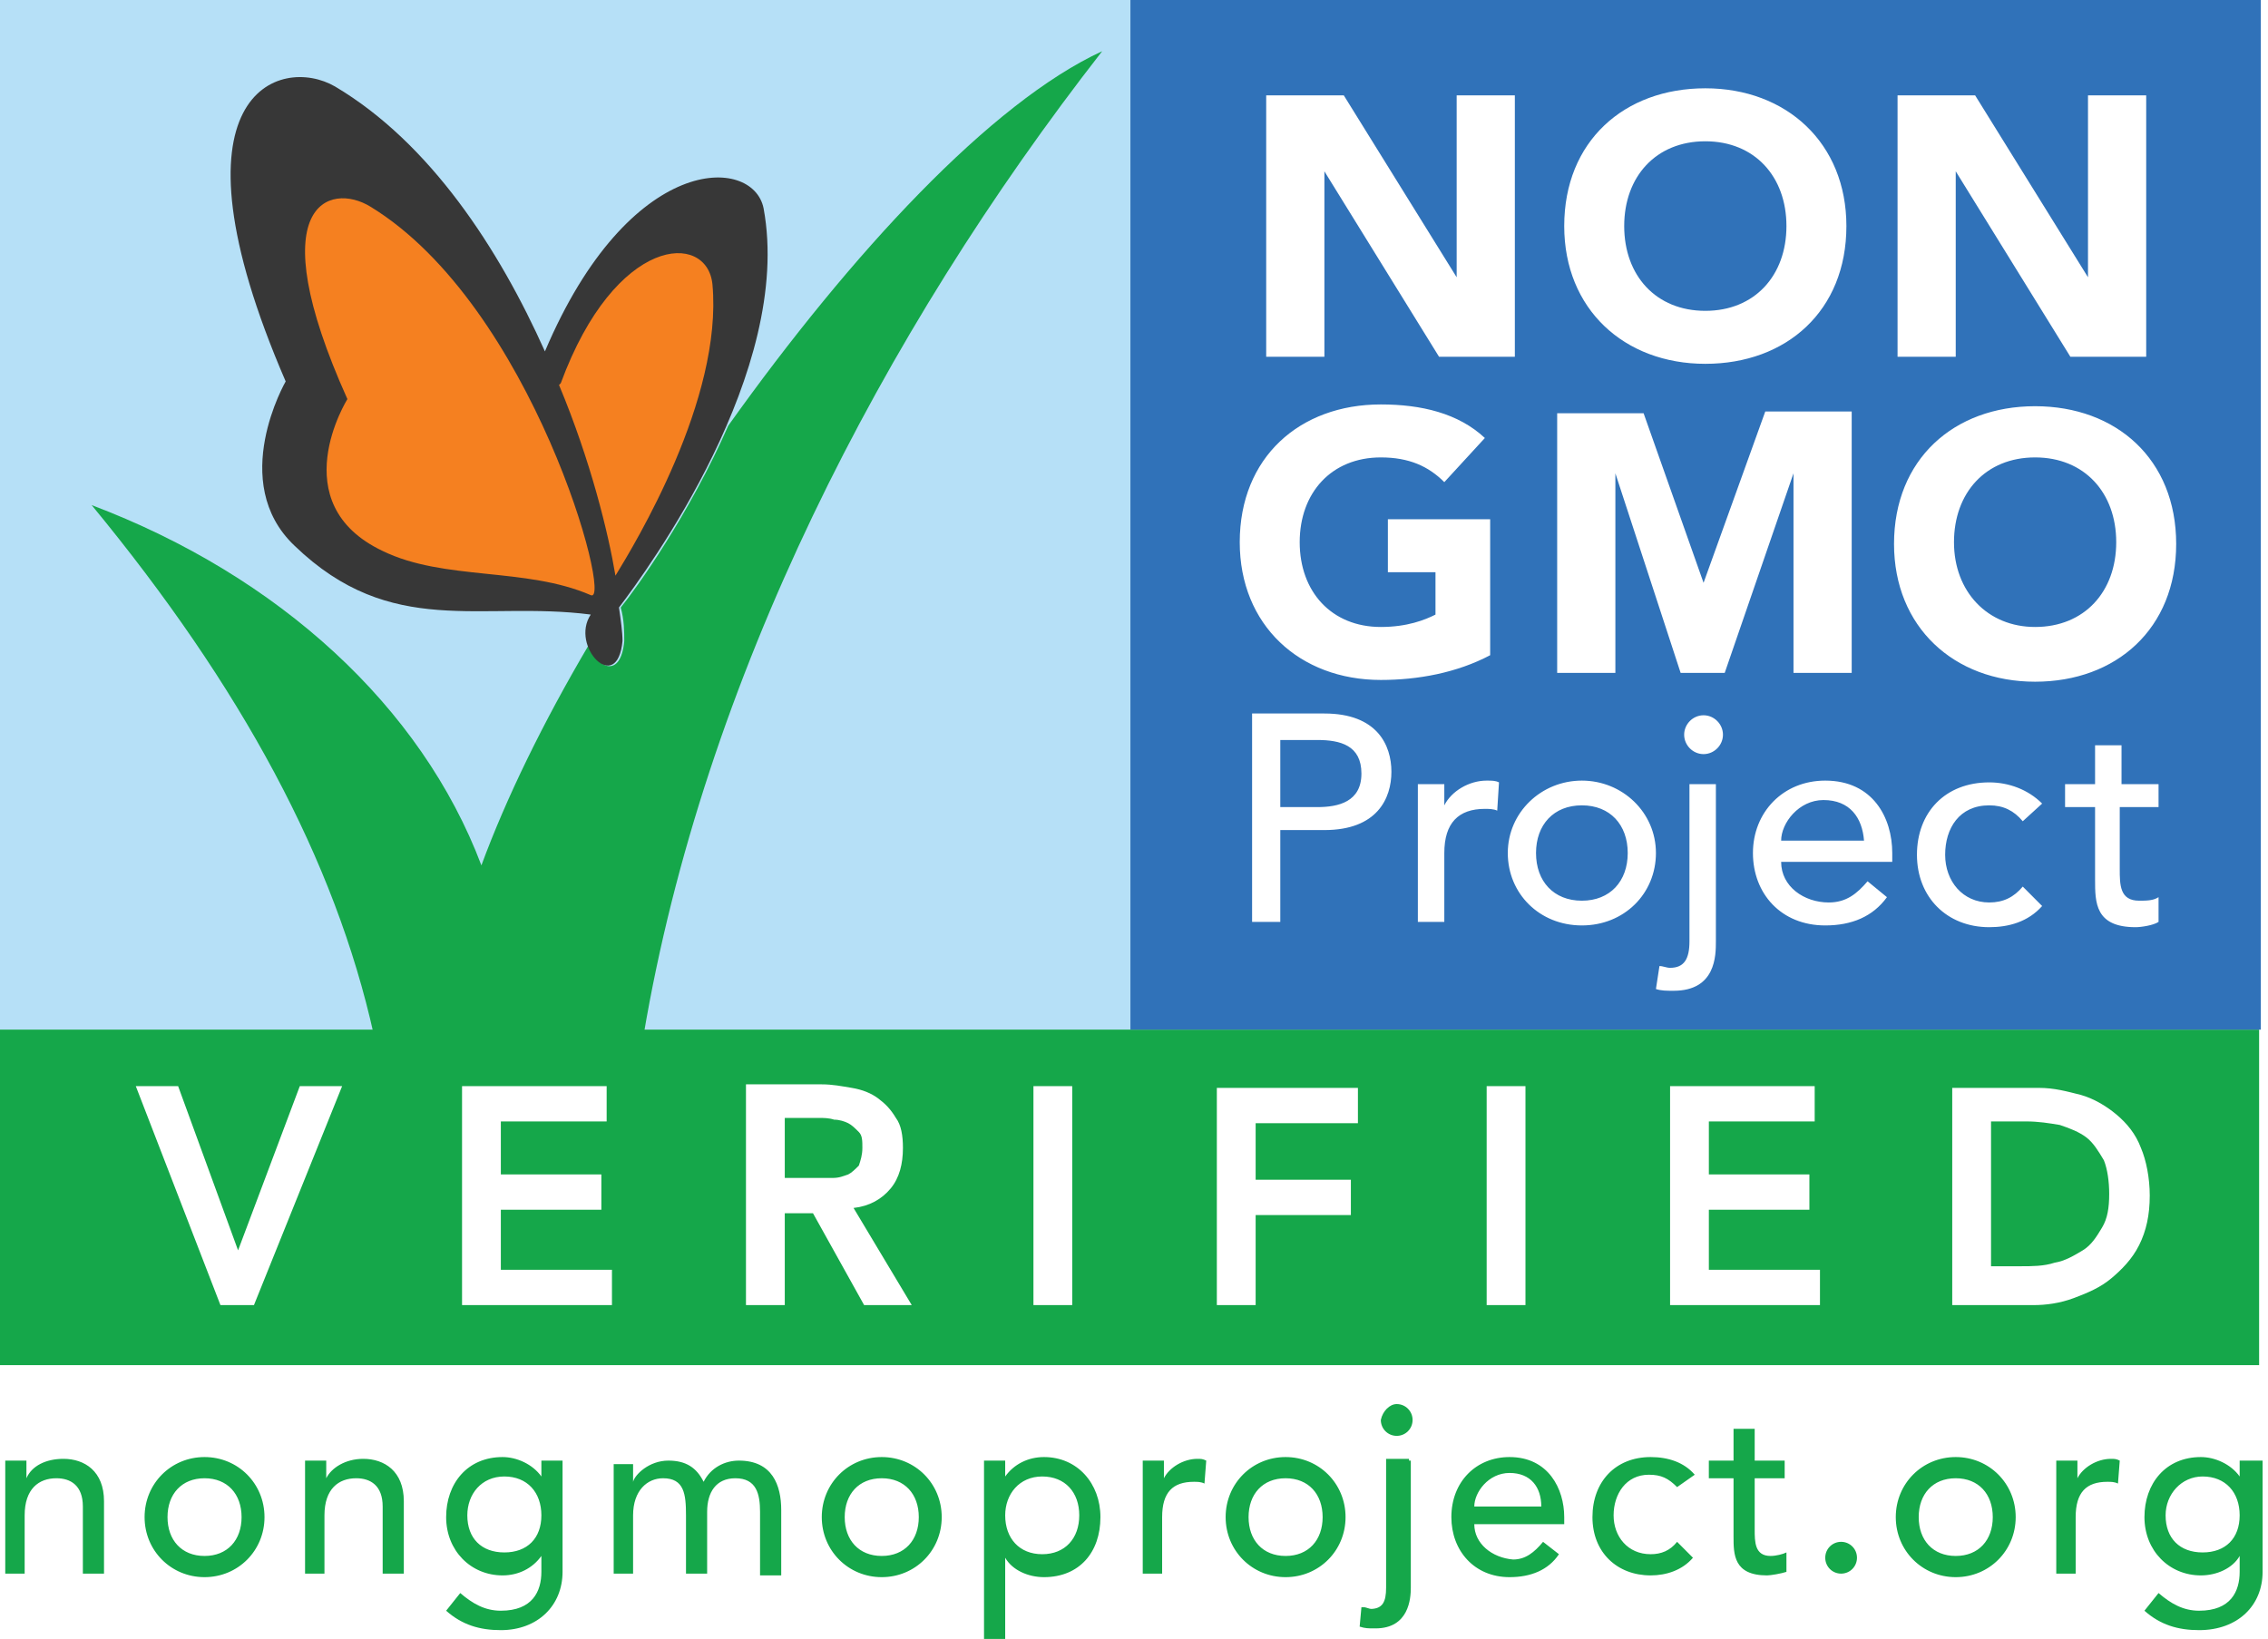 <svg xmlns="http://www.w3.org/2000/svg" width="101" height="73" viewBox="0 0 101 73" fill="none"><g clip-path="url(#clip0_19570_2172)"><path d="M50.341 0H0V45.861H50.341V0Z" fill="#B6E0F7"></path><path d="M13.039 6.844C13.039 6.844 10.525 12.98 14.217 17.778C12.567 21.239 14.374 25.645 19.793 26.195C25.212 26.746 26.704 26.588 26.939 27.06C27.175 27.532 34.636 14.317 31.73 10.62C28.824 6.923 24.269 16.913 24.269 16.913C24.269 16.913 15.944 3.383 13.039 6.844Z" fill="#F58020"></path><path d="M100.604 60.806H0V45.859H100.604V60.806ZM9.817 58.131H11.309L15.236 48.377H13.351L10.602 55.692L7.932 48.377H6.047L9.817 58.131ZM20.576 58.131H27.252V56.558H22.304V53.883H26.78V52.31H22.304V49.95H27.016V48.377H20.576V58.131ZM33.22 58.131H34.948V54.04H36.205L38.482 58.131H40.603L38.011 53.804C38.718 53.726 39.268 53.411 39.66 52.939C40.053 52.467 40.21 51.838 40.21 51.13C40.21 50.579 40.132 50.107 39.896 49.793C39.66 49.399 39.425 49.163 39.111 48.927C38.796 48.691 38.404 48.534 37.932 48.455C37.461 48.377 37.069 48.298 36.597 48.298H33.22V58.131ZM34.948 52.467V49.793H36.44C36.676 49.793 36.911 49.793 37.147 49.871C37.383 49.871 37.618 49.95 37.775 50.029C37.932 50.107 38.09 50.264 38.247 50.422C38.404 50.579 38.404 50.815 38.404 51.13C38.404 51.444 38.325 51.681 38.247 51.916C38.09 52.074 37.932 52.231 37.775 52.31C37.54 52.389 37.383 52.467 37.069 52.467C36.833 52.467 36.597 52.467 36.362 52.467H34.948ZM46.022 58.131H47.749V48.377H46.022V58.131ZM54.189 58.131H55.917V54.119H60.158V52.546H55.917V50.029H60.472V48.455H54.189V58.131ZM66.205 58.131H67.933V48.377H66.205V58.131ZM74.373 58.131H81.048V56.558H76.1V53.883H80.577V52.31H76.1V49.95H80.813V48.377H74.373V58.131ZM86.938 58.131H90.551C91.101 58.131 91.729 58.052 92.357 57.816C92.986 57.58 93.535 57.344 94.007 56.951C94.478 56.558 94.949 56.086 95.263 55.456C95.577 54.827 95.734 54.119 95.734 53.254C95.734 52.467 95.577 51.681 95.342 51.13C95.106 50.501 94.713 50.029 94.242 49.635C93.771 49.242 93.221 48.927 92.671 48.77C92.043 48.613 91.493 48.455 90.787 48.455H86.938V58.131ZM88.666 56.558V49.95H90.237C90.787 49.95 91.258 50.029 91.729 50.107C92.2 50.264 92.593 50.422 92.907 50.658C93.221 50.894 93.457 51.287 93.692 51.681C93.85 52.074 93.928 52.624 93.928 53.175C93.928 53.804 93.85 54.276 93.614 54.67C93.378 55.063 93.143 55.456 92.75 55.692C92.357 55.928 91.965 56.164 91.493 56.243C91.022 56.4 90.472 56.4 90.001 56.4H88.666V56.558Z" fill="#15A74A"></path><path d="M16.648 46.097C14.92 38.309 10.758 30.6 4.082 22.498C12.407 25.644 18.768 31.465 21.438 38.545C22.538 35.556 24.187 32.173 26.229 28.712C26.543 29.735 27.643 30.286 27.8 28.555C27.8 28.162 27.8 27.611 27.643 27.06C28.349 26.195 30.705 22.891 32.433 18.958C37.931 11.249 44.135 4.562 49.083 2.281C39.266 14.867 31.334 30.286 28.663 46.097H16.648Z" fill="#15A74A"></path><path d="M34.005 9.28C35.34 16.517 28.822 25.407 27.565 27.058C27.644 27.609 27.722 28.16 27.722 28.553C27.486 30.992 25.366 28.789 26.308 27.373C21.439 26.744 17.434 28.474 13.115 24.305C10.13 21.473 12.722 16.989 12.722 16.989C7.146 4.089 12.486 2.437 14.921 3.853C19.162 6.37 22.225 11.09 24.267 15.652C28.036 6.763 33.534 6.921 34.005 9.28ZM31.727 12.663C31.492 10.303 27.408 10.46 24.973 17.068C24.973 17.068 24.973 17.068 24.895 17.147C26.308 20.529 27.094 23.755 27.408 25.642C28.272 24.227 32.199 17.776 31.727 12.663ZM26.308 26.508C27.329 26.98 23.717 13.607 16.492 9.202C14.685 8.1 11.544 9.044 15.471 17.776C15.471 17.776 12.565 22.417 17.041 24.541C19.79 25.878 23.403 25.249 26.308 26.508Z" fill="#373737"></path><path d="M62.199 62.539C62.592 62.539 62.906 62.854 62.906 63.247C62.906 63.64 62.592 63.955 62.199 63.955C61.806 63.955 61.492 63.64 61.492 63.247C61.571 62.854 61.885 62.539 62.199 62.539Z" fill="#15A74A"></path><path d="M0.234 65.057H1.177V65.843C1.412 65.293 2.041 64.978 2.826 64.978C3.768 64.978 4.632 65.529 4.632 66.866V70.091H3.69V67.102C3.69 66.158 3.14 65.843 2.512 65.843C1.727 65.843 1.098 66.315 1.098 67.495V70.091H0.234V65.057ZM9.109 64.899C7.617 64.899 6.439 66.079 6.439 67.574C6.439 69.068 7.617 70.248 9.109 70.248C10.601 70.248 11.779 69.068 11.779 67.574C11.779 66.079 10.601 64.899 9.109 64.899ZM7.46 67.574C7.46 66.551 8.088 65.843 9.109 65.843C10.13 65.843 10.758 66.551 10.758 67.574C10.758 68.596 10.13 69.304 9.109 69.304C8.088 69.304 7.46 68.596 7.46 67.574ZM13.507 70.091H14.449V67.495C14.449 66.315 15.078 65.843 15.863 65.843C16.491 65.843 17.041 66.158 17.041 67.102V70.091H17.983V66.866C17.983 65.529 17.119 64.978 16.177 64.978C15.392 64.978 14.763 65.371 14.528 65.843V65.057H13.585V70.091H13.507ZM25.052 70.012V65.057H24.109V65.764C23.716 65.214 23.01 64.899 22.381 64.899C20.811 64.899 19.868 66.079 19.868 67.574C19.868 69.068 20.968 70.17 22.381 70.17C23.088 70.17 23.716 69.855 24.109 69.304V70.012C24.109 70.878 23.716 71.743 22.303 71.743C21.596 71.743 21.046 71.428 20.496 70.956L19.868 71.743C20.575 72.372 21.36 72.608 22.303 72.608C23.952 72.608 25.052 71.507 25.052 70.012ZM22.46 65.764C23.481 65.764 24.109 66.472 24.109 67.495C24.109 68.518 23.481 69.147 22.46 69.147C21.439 69.147 20.811 68.518 20.811 67.495C20.811 66.551 21.439 65.764 22.46 65.764ZM27.25 70.091H28.193V67.495C28.193 66.394 28.821 65.843 29.528 65.843C30.47 65.843 30.549 66.551 30.549 67.495V70.091H31.491V67.338C31.491 66.472 31.884 65.843 32.748 65.843C33.69 65.843 33.847 66.551 33.847 67.338V70.17H34.79V67.259C34.79 66.158 34.397 65.057 32.905 65.057C32.277 65.057 31.648 65.371 31.334 66.001C31.02 65.371 30.549 65.057 29.764 65.057C28.9 65.057 28.271 65.686 28.193 66.001V65.214H27.329V70.091H27.25ZM39.266 64.899C37.774 64.899 36.596 66.079 36.596 67.574C36.596 69.068 37.774 70.248 39.266 70.248C40.758 70.248 41.937 69.068 41.937 67.574C41.937 66.079 40.758 64.899 39.266 64.899ZM37.617 67.574C37.617 66.551 38.245 65.843 39.266 65.843C40.287 65.843 40.916 66.551 40.916 67.574C40.916 68.596 40.287 69.304 39.266 69.304C38.245 69.304 37.617 68.596 37.617 67.574ZM43.821 65.057V73.08H44.764V69.383C45.078 69.934 45.785 70.248 46.492 70.248C48.062 70.248 49.005 69.147 49.005 67.574C49.005 66.079 47.984 64.899 46.492 64.899C45.785 64.899 45.157 65.214 44.764 65.764V65.057H43.821ZM46.413 65.764C47.434 65.764 48.062 66.472 48.062 67.495C48.062 68.518 47.434 69.226 46.413 69.226C45.392 69.226 44.764 68.518 44.764 67.495C44.764 66.551 45.392 65.764 46.413 65.764ZM50.811 70.091H51.753V67.574C51.753 66.472 52.225 66.001 53.167 66.001C53.324 66.001 53.481 66.001 53.638 66.079L53.717 65.057C53.56 64.978 53.481 64.978 53.324 64.978C52.696 64.978 52.068 65.371 51.832 65.843V65.057H50.889V70.091H50.811ZM57.251 64.899C55.759 64.899 54.581 66.079 54.581 67.574C54.581 69.068 55.759 70.248 57.251 70.248C58.743 70.248 59.921 69.068 59.921 67.574C59.921 66.079 58.743 64.899 57.251 64.899ZM55.602 67.574C55.602 66.551 56.23 65.843 57.251 65.843C58.272 65.843 58.9 66.551 58.9 67.574C58.9 68.596 58.272 69.304 57.251 69.304C56.23 69.304 55.602 68.596 55.602 67.574ZM62.748 65.057H61.806V70.72C61.806 71.35 61.649 71.664 61.099 71.664C60.942 71.664 60.864 71.586 60.706 71.586L60.628 72.451C60.864 72.53 61.021 72.53 61.256 72.53C62.748 72.53 62.827 71.192 62.827 70.72V65.057M61.727 65.057V70.72C61.727 71.35 61.57 71.664 61.02 71.664C60.864 71.664 60.785 71.586 60.628 71.586L60.549 72.451C60.785 72.53 60.942 72.53 61.178 72.53C62.67 72.53 62.748 71.192 62.748 70.72V64.978H61.727V65.057ZM65.654 67.888H69.659V67.574C69.659 66.315 68.953 64.899 67.225 64.899C65.733 64.899 64.633 66.001 64.633 67.574C64.633 69.068 65.654 70.248 67.225 70.248C68.167 70.248 68.953 69.934 69.424 69.226L68.717 68.675C68.324 69.147 67.932 69.462 67.382 69.462C66.439 69.383 65.654 68.754 65.654 67.888ZM65.654 67.102C65.654 66.472 66.282 65.607 67.225 65.607C68.167 65.607 68.638 66.237 68.638 67.102H65.654ZM75.471 65.686C75 65.135 74.293 64.899 73.508 64.899C71.937 64.899 70.916 66.001 70.916 67.574C70.916 69.147 72.016 70.17 73.508 70.17C74.214 70.17 74.921 69.934 75.392 69.383L74.686 68.675C74.371 69.068 73.979 69.226 73.508 69.226C72.487 69.226 71.858 68.439 71.858 67.495C71.858 66.551 72.408 65.686 73.429 65.686C73.979 65.686 74.293 65.843 74.686 66.237L75.471 65.686ZM79.476 65.057H78.141V63.641H77.199V65.057H76.099V65.843H77.199V68.439C77.199 69.226 77.199 70.17 78.691 70.17C78.848 70.17 79.319 70.091 79.555 70.012V69.147C79.398 69.226 79.084 69.304 78.848 69.304C78.141 69.304 78.141 68.675 78.141 68.124V65.843H79.476V65.057ZM81.989 70.091C82.382 70.091 82.696 69.776 82.696 69.383C82.696 68.99 82.382 68.675 81.989 68.675C81.597 68.675 81.283 68.99 81.283 69.383C81.283 69.776 81.597 70.091 81.989 70.091ZM87.094 64.899C85.602 64.899 84.424 66.079 84.424 67.574C84.424 69.068 85.602 70.248 87.094 70.248C88.586 70.248 89.764 69.068 89.764 67.574C89.764 66.079 88.586 64.899 87.094 64.899ZM85.445 67.574C85.445 66.551 86.073 65.843 87.094 65.843C88.115 65.843 88.743 66.551 88.743 67.574C88.743 68.596 88.115 69.304 87.094 69.304C86.073 69.304 85.445 68.596 85.445 67.574ZM91.492 70.091H92.435V67.574C92.435 66.472 92.906 66.001 93.848 66.001C94.005 66.001 94.162 66.001 94.319 66.079L94.398 65.057C94.241 64.978 94.162 64.978 94.005 64.978C93.377 64.978 92.749 65.371 92.513 65.843V65.057H91.571V70.091H91.492ZM100.759 70.012V65.057H99.738V65.764C99.346 65.214 98.639 64.899 98.011 64.899C96.44 64.899 95.498 66.079 95.498 67.574C95.498 69.068 96.597 70.17 98.011 70.17C98.717 70.17 99.424 69.855 99.738 69.304V70.012C99.738 70.878 99.346 71.743 97.932 71.743C97.225 71.743 96.675 71.428 96.126 70.956L95.498 71.743C96.204 72.372 96.99 72.608 97.932 72.608C99.66 72.608 100.759 71.507 100.759 70.012ZM98.089 65.764C99.11 65.764 99.738 66.472 99.738 67.495C99.738 68.518 99.11 69.147 98.089 69.147C97.068 69.147 96.44 68.518 96.44 67.495C96.44 66.551 97.147 65.764 98.089 65.764Z" fill="#15A74A"></path><path d="M100.681 45.861H50.34V0H100.681V45.861ZM56.387 4.248V15.89H58.979V7.63L64.084 15.89H67.46V4.248H64.869V12.35L59.843 4.248H56.387ZM75.942 3.933C72.33 3.933 69.659 6.293 69.659 10.069C69.659 13.766 72.33 16.205 75.942 16.205C79.555 16.205 82.225 13.845 82.225 10.069C82.225 6.372 79.555 3.933 75.942 3.933ZM72.33 10.069C72.33 7.866 73.743 6.293 75.942 6.293C78.141 6.293 79.555 7.866 79.555 10.069C79.555 12.272 78.141 13.845 75.942 13.845C73.743 13.845 72.33 12.272 72.33 10.069ZM84.503 4.248V15.89H87.094V7.63L92.199 15.89H95.576V4.248H92.984V12.35L87.958 4.248H84.503ZM55.759 31.859V41.062H57.015V36.972H58.979C61.335 36.972 61.963 35.556 61.963 34.376C61.963 33.196 61.335 31.78 58.979 31.78H55.759M57.015 32.96H58.665C59.685 32.96 60.628 33.196 60.628 34.455C60.628 35.713 59.607 35.949 58.665 35.949H57.015V32.96ZM63.141 34.927V41.062H64.319V37.995C64.319 36.657 64.947 36.028 66.125 36.028C66.282 36.028 66.518 36.028 66.675 36.107L66.754 34.848C66.597 34.769 66.439 34.769 66.204 34.769C65.419 34.769 64.633 35.241 64.319 35.871V34.927H63.141ZM70.445 34.769C68.638 34.769 67.146 36.185 67.146 37.995C67.146 39.804 68.56 41.22 70.445 41.22C72.33 41.22 73.743 39.804 73.743 37.995C73.743 36.185 72.251 34.769 70.445 34.769ZM68.403 37.995C68.403 36.736 69.188 35.871 70.445 35.871C71.701 35.871 72.487 36.736 72.487 37.995C72.487 39.253 71.701 40.118 70.445 40.118C69.188 40.118 68.403 39.253 68.403 37.995ZM76.413 34.927H75.236V41.928C75.236 42.714 75 43.108 74.372 43.108C74.215 43.108 74.058 43.029 73.9 43.029L73.743 44.052C73.979 44.13 74.215 44.13 74.529 44.13C76.413 44.13 76.413 42.557 76.413 41.928V34.927ZM75 32.724C75 33.196 75.392 33.589 75.864 33.589C76.335 33.589 76.728 33.196 76.728 32.724C76.728 32.252 76.335 31.859 75.864 31.859C75.392 31.859 75 32.252 75 32.724ZM79.319 38.388H84.267V37.995C84.267 36.421 83.403 34.769 81.283 34.769C79.398 34.769 78.063 36.185 78.063 37.995C78.063 39.804 79.319 41.22 81.283 41.22C82.461 41.22 83.403 40.827 84.031 39.961L83.168 39.253C82.696 39.804 82.225 40.197 81.44 40.197C80.34 40.197 79.319 39.489 79.319 38.388ZM79.319 37.444C79.319 36.657 80.105 35.635 81.204 35.635C82.382 35.635 82.932 36.421 83.01 37.444H79.319ZM90.079 36.579L90.942 35.792C90.314 35.163 89.45 34.848 88.587 34.848C86.623 34.848 85.367 36.185 85.367 38.073C85.367 39.961 86.702 41.298 88.587 41.298C89.45 41.298 90.314 41.062 90.942 40.355L90.079 39.489C89.686 39.961 89.215 40.197 88.587 40.197C87.408 40.197 86.623 39.253 86.623 38.073C86.623 36.893 87.251 35.871 88.587 35.871C89.215 35.871 89.686 36.107 90.079 36.579ZM96.126 35.949V34.927H94.477V33.196H93.299V34.927H91.963V35.949H93.299V39.175C93.299 40.197 93.299 41.298 95.105 41.298C95.341 41.298 95.89 41.22 96.126 41.062V39.961C95.89 40.118 95.576 40.118 95.262 40.118C94.398 40.118 94.398 39.411 94.398 38.703V35.949H96.126ZM66.361 29.184V23.127H61.806V25.487H63.926V27.375C63.455 27.611 62.67 27.926 61.492 27.926C59.293 27.926 57.879 26.352 57.879 24.15C57.879 21.947 59.293 20.374 61.492 20.374C62.748 20.374 63.612 20.767 64.319 21.475L66.125 19.509C64.947 18.407 63.298 18.014 61.492 18.014C57.879 18.014 55.209 20.374 55.209 24.15C55.209 27.847 57.879 30.286 61.492 30.286C63.141 30.286 64.869 29.971 66.361 29.184ZM69.345 18.329V29.971H71.937V21.082L74.843 29.971H76.806L79.869 21.082V29.971H82.461V18.329H78.612L75.864 25.959L73.194 18.407H69.345M90.628 18.093C87.016 18.093 84.346 20.453 84.346 24.228C84.346 27.926 87.016 30.364 90.628 30.364C94.241 30.364 96.911 28.004 96.911 24.228C96.911 20.453 94.241 18.093 90.628 18.093ZM87.016 24.15C87.016 21.947 88.429 20.374 90.628 20.374C92.827 20.374 94.241 21.947 94.241 24.15C94.241 26.352 92.827 27.926 90.628 27.926C88.508 27.926 87.016 26.352 87.016 24.15Z" fill="#3072B9"></path></g><defs><clipPath id="clip0_19570_2172"><rect width="100.761" height="73" fill="white"></rect></clipPath></defs></svg>